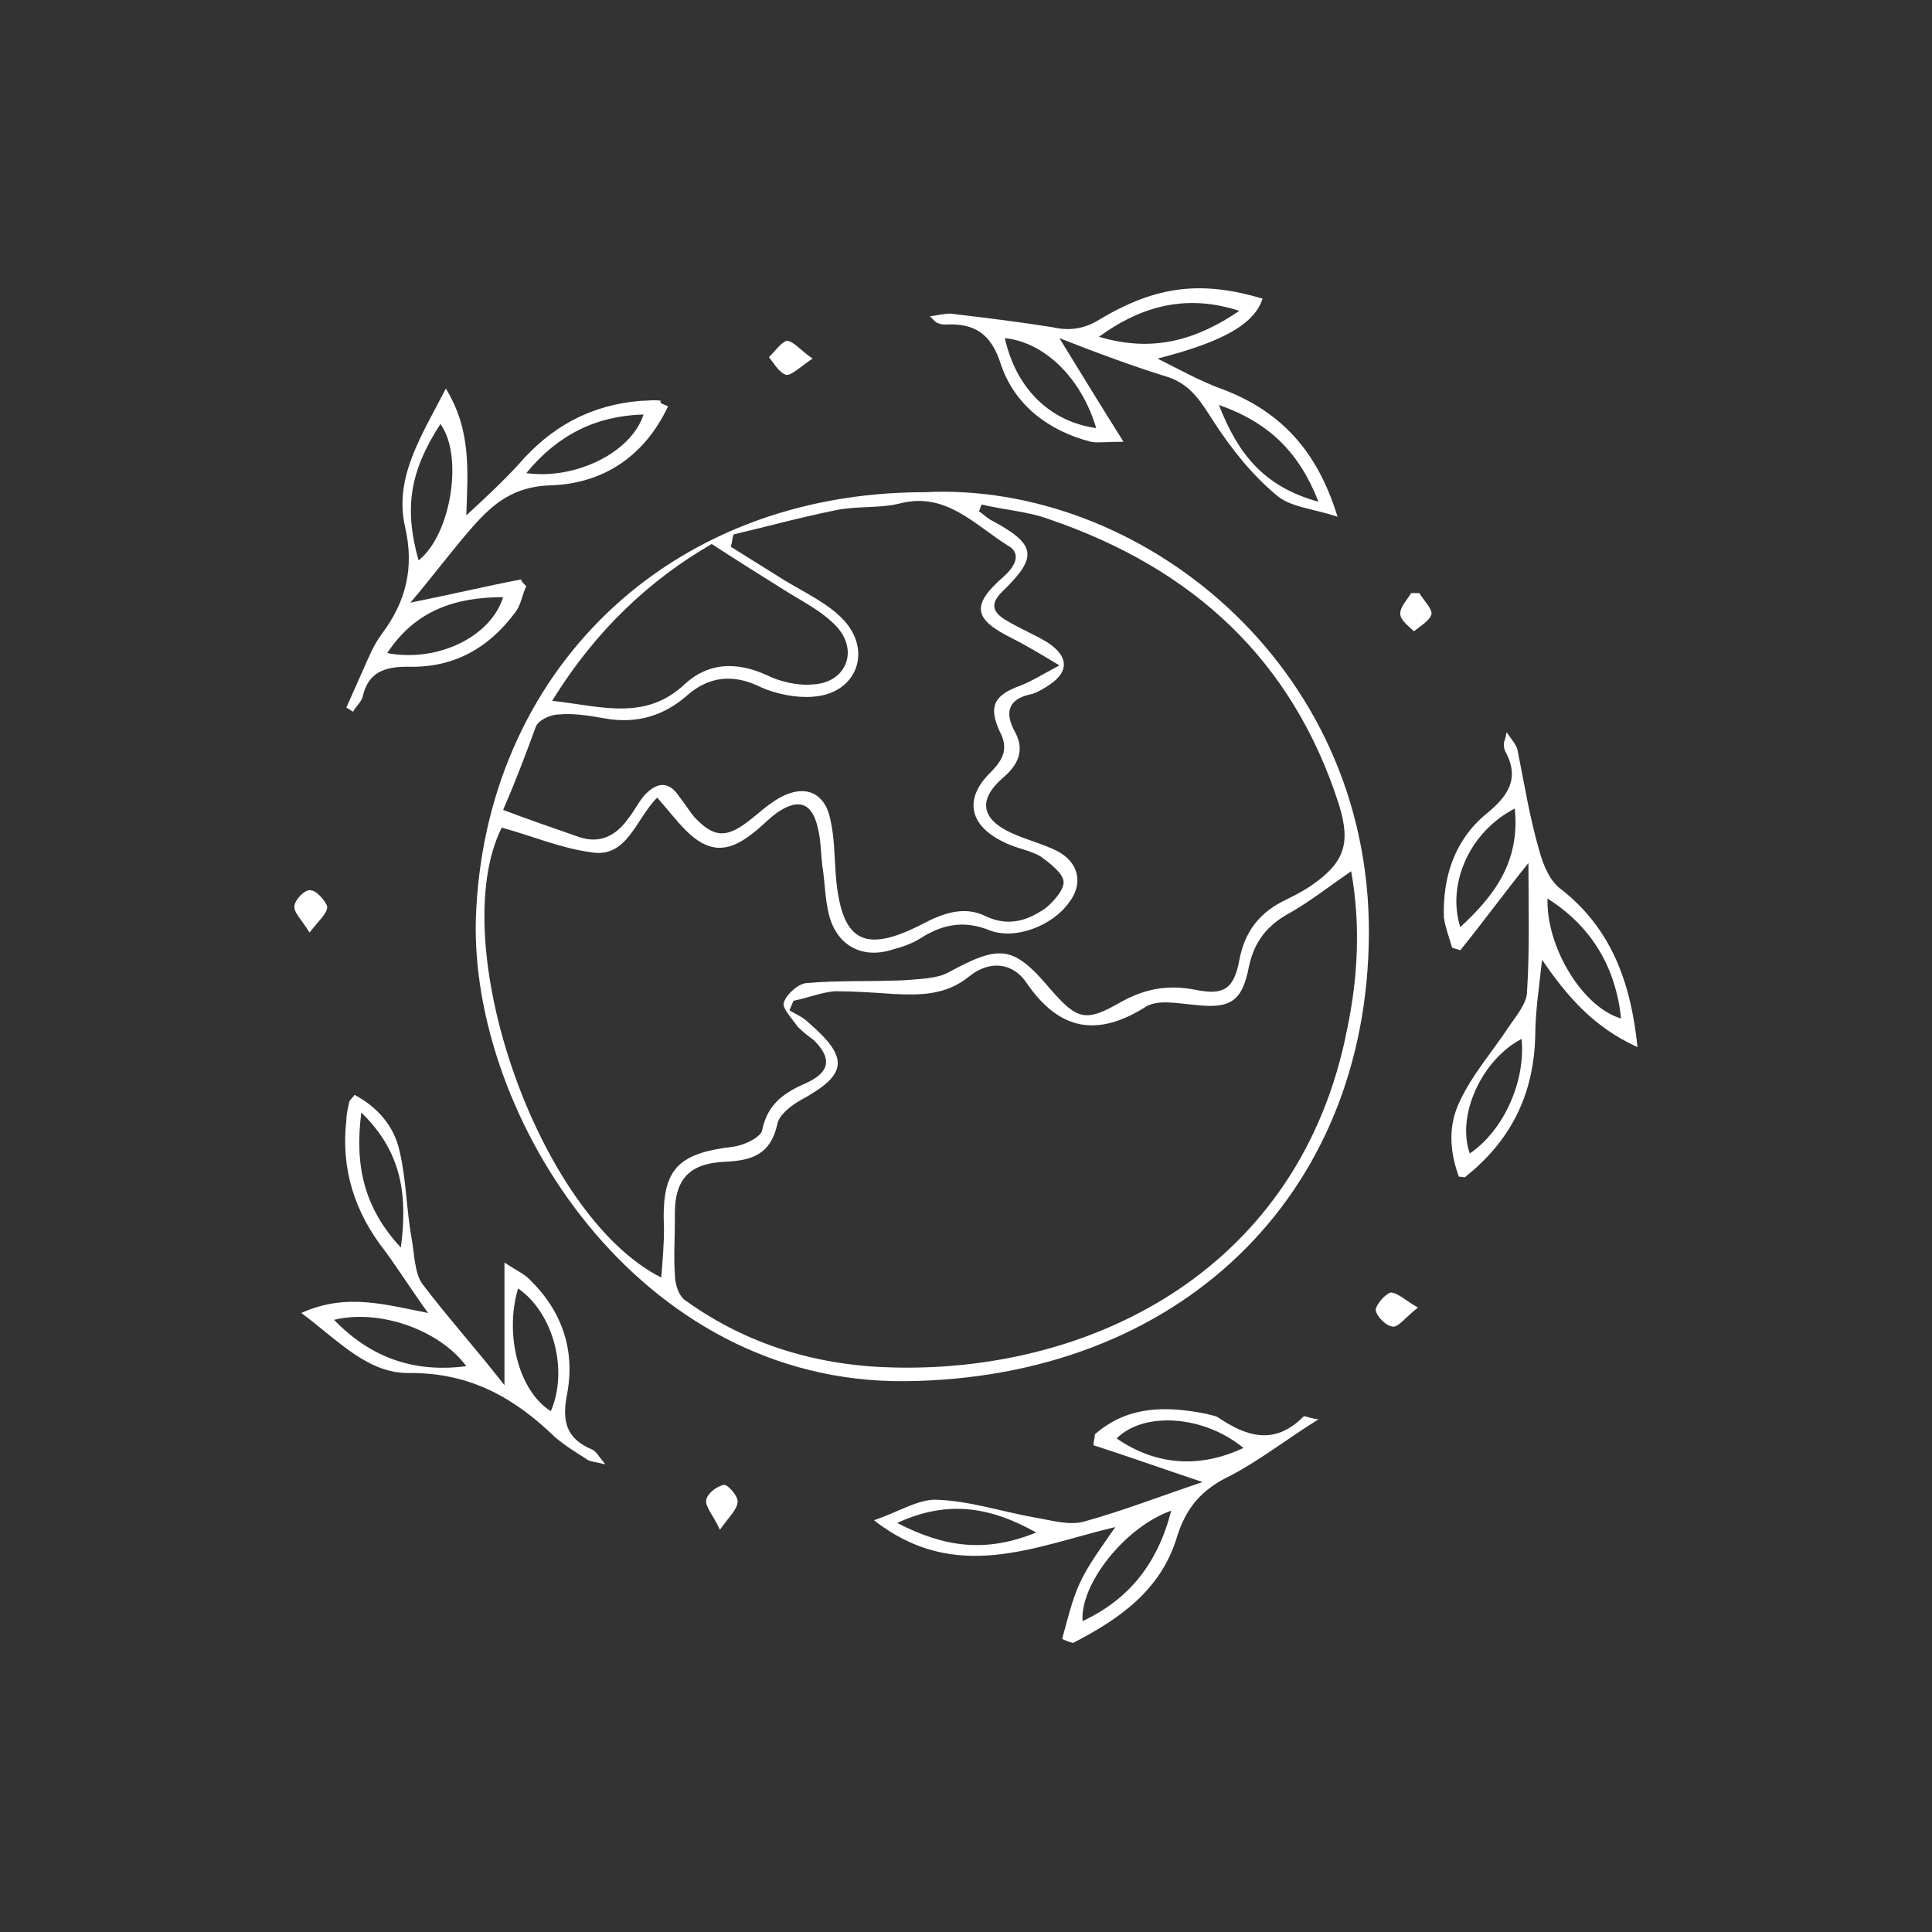 <svg xml:space="preserve" style="enable-background:new 0 0 141.7 141.7;" viewBox="0 0 141.7 141.7" y="0px" x="0px" xmlns:xlink="http://www.w3.org/1999/xlink" xmlns="http://www.w3.org/2000/svg" id="Layer_1" version="1.1">
<rect x="0" y="0" width="141.7" height="141.7" fill="#333333" stroke="none"/>
<style type="text/css">
	.st0{fill:#FFFFFF;}
</style>
<g>
	<path d="M67.8,36.1c15.7-0.8,32.7,12.5,32.6,32.4c-0.1,19.3-14,32.6-34,32.8c-19.6,0.2-31.9-19.4-31.5-33.9
		C35.5,49.4,48.9,36.1,67.8,36.1z M48.5,93.7c0.1-1.3,0.2-2.4,0.2-3.6c-0.2-4.3,0.9-5.5,5.1-6c0.8-0.1,2-0.7,2.1-1.2
		c0.4-2,1.7-2.8,3.3-3.5c1.7-0.8,1.8-1.8,0.5-3.1c-0.4-0.3-0.8-0.6-1.2-1c-0.4-0.6-1.2-1.4-1-1.8c0.2-0.6,1.1-1.4,1.7-1.4
		c2.3-0.2,4.6-0.1,7-0.2c1.2-0.1,2.5-0.1,3.4-0.6c3.7-2,4.7-2,7.4,1.2c2,2.3,2.6,2.5,5.2,1c1.8-1,3.5-1.3,5.5-0.9
		c2,0.4,2.8,0,3.2-2.2c0.4-2.1,1.5-3.5,3.4-4.4c0.6-0.3,1.2-0.6,1.8-1c2.5-1.7,3-3.1,2.1-6C94.8,48.4,87.5,41.7,77,38.1
		c-1.6-0.6-3.4-0.7-5-1.1c-0.1,0.2-0.1,0.3-0.2,0.5c0.3,0.2,0.5,0.4,0.8,0.6c3.4,1.8,3.6,2.7,0.9,5.3c-0.9,0.9-0.7,1.5,0.3,2.1
		c1,0.6,2,1,3,1.6c1.7,1.1,1.6,2.3-0.1,3.3c-0.3,0.2-0.7,0.4-1,0.5c-1.6,0.3-2.1,1.2-1.3,2.7c0.8,1.4,0.3,2.5-0.9,3.5
		c-1.8,1.6-1.5,3,0.7,4c1.1,0.5,2.3,0.8,3.3,1.3c1.6,0.8,2,2.4,0.9,3.8c-1.2,1.7-4,2.8-5.9,2c-1.8-0.7-3.3-0.4-4.8,0.5
		c-0.6,0.4-1.3,0.7-2.1,0.9c-2.3,0.8-4.2-0.2-4.8-2.5c-0.3-1.2-0.3-2.5-0.5-3.7c-0.1-0.9-0.1-1.8-0.3-2.6c-0.4-1.9-1.4-2.3-3-1.2
		c-0.7,0.5-1.2,1.1-1.9,1.6c-1.8,1.4-3.2,1.3-4.8-0.3c-0.7-0.7-1.3-1.5-2.1-2.4c-1.6,1.6-2.2,4.5-4.9,4c-2.2-0.3-4.3-1.2-6.5-1.8
		C32.6,69.1,39.4,89.1,48.5,93.7z M99.1,63.9c-1.6,1.1-3,2.2-4.4,3c-1.7,0.9-2.7,2.1-3.1,4c-0.5,2.6-1.4,3.1-4,2.8
		c-1.2-0.1-2.6-0.4-3.5,0.1c-3.6,2.3-6.4,1.8-8.8-1.7c-1-1.5-2.7-1.7-4.2-0.5c-1.7,1.4-3.6,1.4-5.6,1.3c-1.4-0.1-2.9-0.2-4.3-0.2
		c-1,0.1-2,0.5-3,0.7c-0.1,0.2-0.2,0.5-0.3,0.7c0.5,0.3,1,0.5,1.4,0.9c3,2.6,2.9,3.8-0.6,5.7c-0.7,0.4-1.6,1.1-1.7,1.8
		c-0.5,2.2-1.9,2.6-3.7,2.7c-2.8,0.1-3.9,1.3-3.8,4.2c0,1.4-0.1,2.8,0,4.1c0,0.7,0.3,1.6,0.8,1.9c4.6,3.3,9.8,4.8,15.4,4.9
		c14.7,0.3,29.7-7.4,33.1-24.8C99.6,71.7,99.8,67.8,99.1,63.9z M36.9,59.4c2.1,0.8,3.9,1.4,5.6,2c1.5,0.5,2.7-0.1,3.6-1.4
		c0.4-0.5,0.7-1.1,1.1-1.6c0.9-1,1.8-1.2,2.6,0c0.4,0.5,0.7,1,1.1,1.5c1.4,1.5,2.3,1.6,3.9,0.4c0.8-0.6,1.5-1.3,2.4-1.8
		c1.8-1,3.3-0.4,3.7,1.6c0.3,1.3,0.3,2.7,0.4,4.1c0.4,4.8,2,5.8,6.3,3.6c1.5-0.8,3.1-1.4,4.7-0.6c1.7,0.8,3.1,0.3,4.4-0.6
		c0.6-0.5,1.4-1.4,1.3-2c-0.1-0.6-1-1.3-1.7-1.8c-0.9-0.5-1.9-0.6-2.8-1.1c-2.4-1.2-2.8-3.1-0.9-5c1-1,1.4-1.8,0.7-3.1
		c-0.8-1.8-0.4-2.6,1.5-3.3c0.8-0.3,1.6-0.8,2.9-1.5c-1.5-0.9-2.5-1.5-3.5-2c-2.8-1.4-3-2.4-0.6-4.5c0.8-0.7,1.4-1.7,0.3-2.3
		c-2.4-1.5-4.5-3.9-7.8-3.1c-1.5,0.4-3.2,0.2-4.7,0.5c-2.5,0.5-5.1,1.2-7.6,1.8c-0.1,0.3-0.1,0.6-0.2,0.9c1.3,0.8,2.7,1.7,4,2.5
		c1.5,0.9,3.2,1.7,4.3,2.9c2.1,2.3,0.9,5.4-2.3,5.6c-1.2,0.1-2.7-0.2-3.8-0.7c-2-1-3.8-0.8-5.4,0.6c-1.7,1.5-3.7,2.1-6,1.7
		c-1.1-0.2-2.3-0.4-3.4-0.3c-0.6,0-1.5,0.4-1.7,0.9C38.6,55.2,37.9,57.1,36.9,59.4z M40.5,51.4c3.6,0.4,6.8,1.5,9.7-1.2
		c1.7-1.6,3.8-1.7,6-0.7c1,0.5,2.3,0.8,3.4,0.7c2.4-0.1,3.4-2.4,1.8-4.2c-1.1-1.2-2.6-1.9-4-2.8c-1.6-1-3.2-2-5.2-3.3
		C47.7,42.5,43.7,46.2,40.5,51.4z" class="st0"></path>
	<path d="M37,101.6c0-3.3,0-5.9,0-9c0.9,0.6,1.4,0.8,1.8,1.2c2.4,2.3,3.4,5.2,2.8,8.4c-0.4,2-0.1,3.3,1.8,4.1
		c0.3,0.1,0.5,0.5,1,1.1c-0.8-0.2-1.2-0.2-1.4-0.4c-0.8-0.5-1.6-1-2.3-1.6c-3-2.9-6.2-4.7-10.6-4.7c-3.1,0.1-5.3-2.4-8-4.4
		c3.3-1.5,6.2-0.6,9.3,0c-1.1-1.5-2.1-3.1-3.2-4.6c-2.2-2.8-3.2-6-2.8-9.5c0-0.4,0.1-0.9,0.2-1.3c0-0.2,0.2-0.3,0.4-0.6
		c1.7,0.9,2.9,2.3,3.3,4.1c0.5,2.1,0.5,4.3,0.9,6.5c0.2,1.1,0.2,2.5,0.8,3.3C32.9,96.7,34.9,98.9,37,101.6z M24.5,96.8
		c2.7,2.8,5.9,3.9,9.7,3.4C32.2,97.5,27.8,96,24.5,96.8z M40.4,103.5c1.3-3,0.2-7.2-2.4-9C37,97.8,38,102,40.4,103.5z M26.5,81.6
		c-0.5,3.9,0.2,7,2.9,9.9C29.9,87.7,29.5,84.5,26.5,81.6z" class="st0"></path>
	<path d="M120.1,76.8c-3.3-1.5-5.2-3.8-7-6.4c-0.2,1.9-0.5,3.8-0.5,5.6c-0.1,3.9-1.5,7.1-4.4,9.7
		c-0.2,0.2-0.5,0.4-0.7,0.6c-0.1,0.1-0.2,0-0.5,0c-0.7-1.9-0.8-3.8,0.1-5.6c0.9-1.9,2.3-3.5,3.5-5.3c0.6-0.9,1.4-1.8,1.4-2.7
		c0.2-3.1,0.1-6.3,0.1-9.4c-1.7,2.1-3.3,4.3-5,6.4c-0.2-0.1-0.4-0.1-0.6-0.2c-0.2-0.7-0.5-1.5-0.6-2.2c-0.1-3,0.8-5.7,3.1-7.6
		c1.6-1.3,2.5-2.6,1.4-4.6c-0.1-0.2-0.1-0.4-0.1-0.6c0-0.1,0.1-0.2,0.2-0.8c0.4,0.6,0.7,0.9,0.8,1.3c0.5,2.5,0.9,5,1.6,7.4
		c0.3,1.1,0.8,2.3,1.7,2.9C118.1,68.1,119.6,71.9,120.1,76.8z M111.1,59.3c-3.3,1.7-5,5.5-4,8.7C109.6,65.7,111.5,63.2,111.1,59.3z
		 M113.5,65.9c-0.1,3.6,2.6,8,5.4,8.8C118.5,71,116.8,68,113.5,65.9z M111.6,76.2c-2.9,1.5-4.8,5.6-3.8,8.4
		C110.3,82.9,111.9,79.3,111.6,76.2z" class="st0"></path>
	<path d="M77.7,24.8c1.6,2.6,3,4.9,4.7,7.6c-1.3,0-1.9,0.1-2.4,0c-3.1-0.8-5.6-2.7-6.6-5.7c-0.7-2.2-1.9-3-4-2.9
		c-0.2,0-0.4,0-0.6-0.1c-0.1,0-0.2-0.1-0.6-0.5c0.7-0.1,1.1-0.2,1.5-0.2c2.5,0.3,5,0.6,7.5,1c1.3,0.3,2.4,0.1,3.5-0.6
		c4.2-2.5,7.5-2.8,11.9-1.5c-0.6,1.9-3,3.2-7.7,4.4c1.6,0.8,3.2,1.7,4.9,2.3c4.1,1.6,6.8,4.4,8.3,9.3c-1.8-0.6-3.5-0.7-4.5-1.6
		c-1.8-1.5-3.3-3.4-4.6-5.4c-0.9-1.4-1.6-2.6-3.2-3.2C83.2,26.9,80.5,25.9,77.7,24.8z M90.9,22.8c-3.7-1.2-7-0.5-10.3,1.9
		C84.6,25.9,87.8,24.9,90.9,22.8z M80.4,31.4c-1.1-3.7-3.8-6.3-6.7-6.6C74.5,28.4,76.9,30.9,80.4,31.4z M96.7,36.8
		c-1.4-3.6-3.6-5.8-7.3-7.1C90.8,33.3,92.7,35.7,96.7,36.8z" class="st0"></path>
	<path d="M49,29.8c-1.8,3.8-4.9,5.7-8.7,5.8c-2.6,0.1-4.1,1.3-5.6,3c-1.5,1.7-2.9,3.6-4.6,5.6c3-0.6,5.5-1.2,8.1-1.7
		c0.1,0.2,0.2,0.3,0.4,0.5c-0.3,0.6-0.4,1.4-0.8,1.9c-2,2.7-4.6,4.1-7.9,4c-1.7,0-2.9,0.4-3.3,2.2c-0.1,0.4-0.5,0.7-0.7,1.1
		c-0.2-0.1-0.3-0.2-0.5-0.3c0.4-0.9,0.8-1.8,1.2-2.7c0.4-0.9,0.8-1.9,1.4-2.7c1.8-2.4,2.4-4.9,1.7-7.9c-0.8-3.6,1.2-6.6,3-10.1
		c1.9,3.1,1.6,6.1,1.5,9.3c1.3-1.2,2.6-2.4,3.8-3.7c2.4-2.8,5.3-4.4,9-4.7c0.5,0,1-0.1,1.5,0C48.3,29.5,48.5,29.6,49,29.8z
		 M30.7,41.1c2.4-1.9,3.3-7.7,1.6-10C30.1,34.5,29.6,37.2,30.7,41.1z M28.4,47.9c3.7,0.7,7.6-1.2,8.5-4.1
		C33.5,43.8,30.5,44.7,28.4,47.9z M38.6,34.7c3.6,0.5,7.7-1.5,8.6-4.3C43.7,30.5,40.9,31.9,38.6,34.7z" class="st0"></path>
	<path d="M77.9,120.2c0.4-1.4,0.7-2.8,1.3-4.1c0.6-1.3,1.5-2.5,2.6-4.1c-5.9,1.4-11.7,4.2-17.7-0.5
		c1.8-0.6,3.3-1.6,4.7-1.5c2.4,0.1,4.8,0.9,7.1,1.3c1.2,0.2,2.5,0.6,3.6,0.3c2.9-0.8,5.7-1.9,8.7-2.9c-3-1-5.5-1.9-8-2.7
		c0-0.3,0.1-0.5,0.1-0.8c2.4-2.1,5.2-2.1,8.2-1.5c0.3,0.1,0.6,0.1,0.9,0.3c2.1,1.4,4.1,2,6.2-0.1c0.1-0.1,0.3,0.1,1.1,0.2
		c-2.4,1.5-4.3,3-6.4,4.1c-2.1,1-3.3,2.3-4,4.6c-1.2,3.9-4.3,6-7.6,7.7C78.3,120.4,78.1,120.3,77.9,120.2z M91.2,106.2
		c-2.9-2.4-7.3-2.7-9.3-0.7C84.8,107.5,88,107.7,91.2,106.2z M85.9,110.8c-3.4,1.2-6.7,5.4-6.5,8.1
		C82.8,117.3,84.9,114.7,85.9,110.8z M65.8,111.7c3.5,1.8,6.5,2.2,10.2,0.7C72.6,110.5,69.5,110,65.8,111.7z" class="st0"></path>
	<path d="M59.6,26.3c-0.9,0.6-1.5,1.2-1.9,1.2c-0.5-0.1-0.9-0.8-1.3-1.3c0.4-0.4,0.9-1.1,1.3-1.2
		C58.2,25,58.7,25.7,59.6,26.3z" class="st0"></path>
	<path d="M22.7,68.4c-0.6-1-1.2-1.5-1.1-2c0.1-0.5,0.8-1.2,1.2-1.1c0.4,0,1.1,0.8,1.2,1.2C24,67,23.4,67.5,22.7,68.4z" class="st0"></path>
	<path d="M104,95.9c-0.9,0.7-1.4,1.4-1.8,1.4c-0.5,0-1.2-0.7-1.3-1.2c0-0.4,0.7-1.2,1.1-1.3
		C102.5,94.8,103.1,95.4,104,95.9z" class="st0"></path>
	<path d="M104.1,43.5c0.3,0.5,0.9,1.1,0.9,1.5c-0.1,0.5-0.8,0.9-1.3,1.3c-0.4-0.4-1-0.8-1-1.3c0-0.5,0.5-1,0.8-1.5
		C103.7,43.5,103.9,43.5,104.1,43.5z" class="st0"></path>
	<path d="M52.8,112.2c-0.5-1.1-1.1-1.7-1-2.2c0.1-0.5,0.8-1,1.3-1.1c0.3,0,1,0.8,1,1.2
		C54.1,110.7,53.5,111.2,52.8,112.2z" class="st0"></path>
</g>
</svg>
